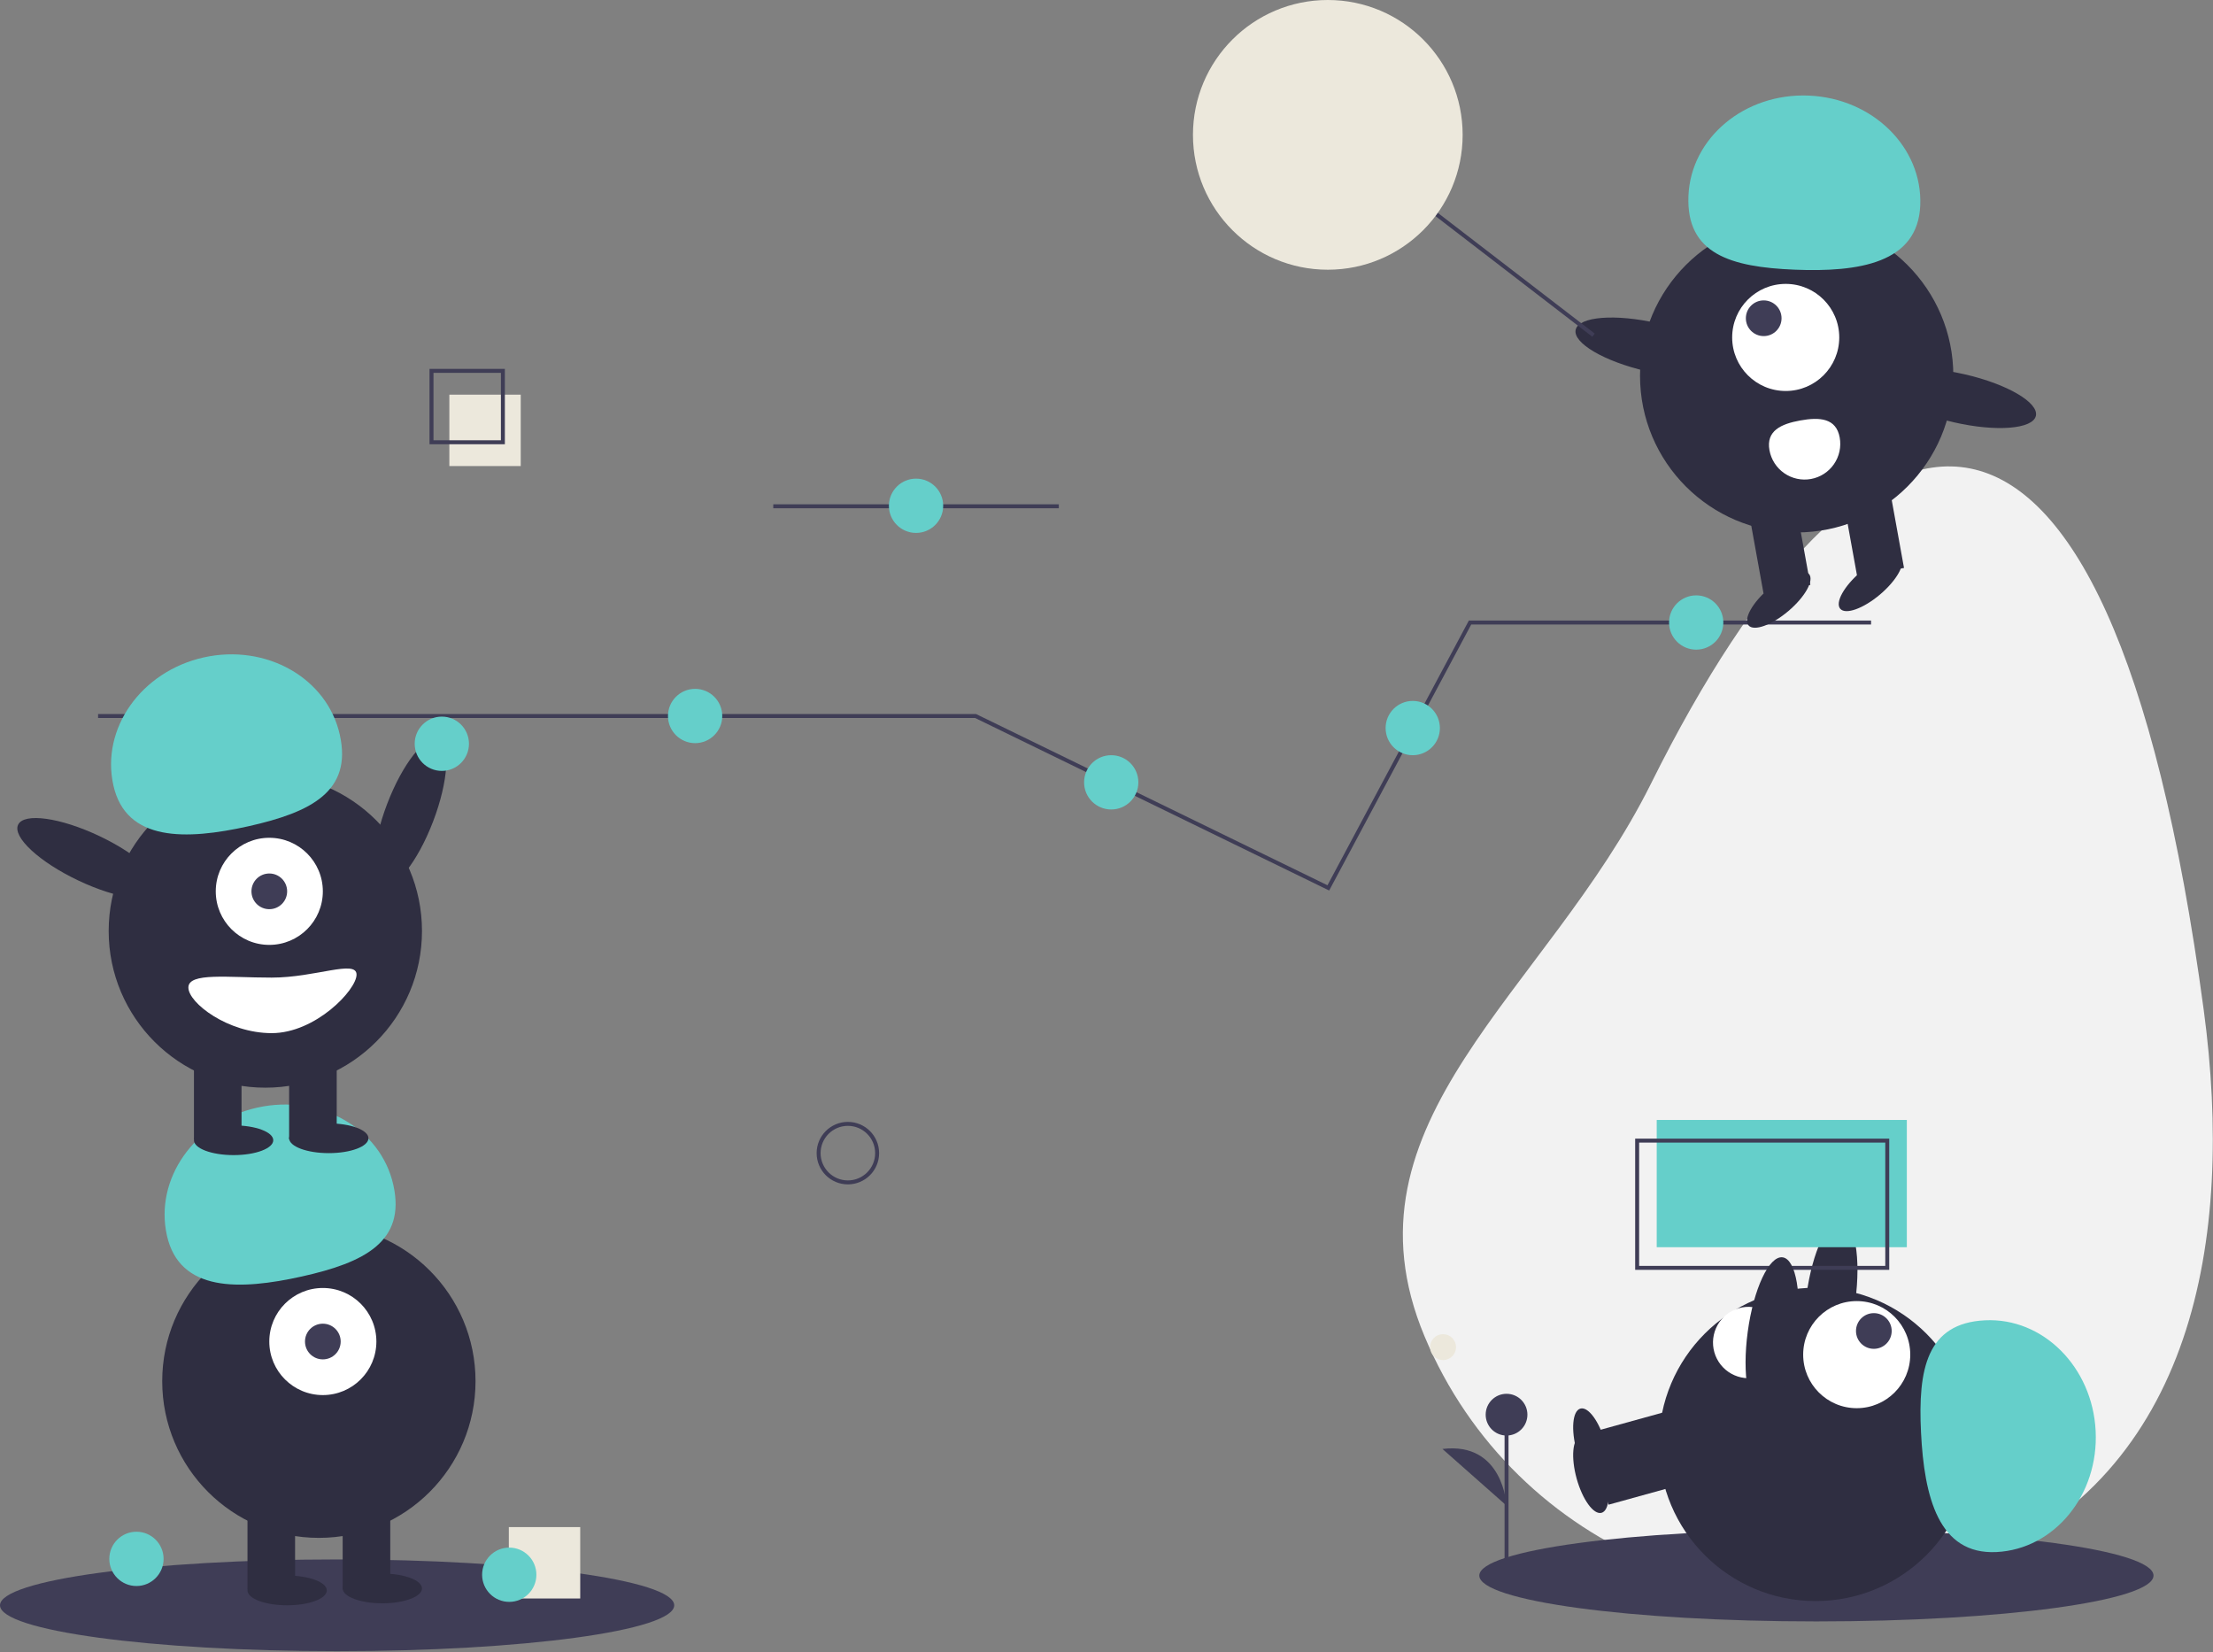 <svg width="1116" height="833" viewBox="0 0 1116 833" fill="none" xmlns="http://www.w3.org/2000/svg">
<rect x="0" y="0" width="1116" height="833" fill="#808080" stroke="none"/>
<g clip-path="url(#clip0)">
<path d="M389.957 255.282H533.957" stroke="#3F3D56" stroke-width="2" stroke-miterlimit="10"/>
<path d="M218.407 414.207C226.196 393.83 227.324 375.328 220.927 372.883C214.53 370.438 203.03 384.975 195.241 405.353C187.453 425.73 186.324 444.232 192.722 446.677C199.119 449.122 210.619 434.585 218.407 414.207Z" fill="#2F2E41"/>
<path d="M1111.33 509.296C1127 625.885 1105.67 742.6 997.166 788.049C888.664 833.498 763.861 782.383 718.412 673.88C672.964 565.378 780.197 500.457 832.581 395.127C938.957 181.234 1062.69 147.231 1111.33 509.296Z" fill="#F2F2F2"/>
<path d="M916 817.563C1009.89 817.563 1086 807.209 1086 794.436C1086 781.663 1009.89 771.309 916 771.309C822.112 771.309 746 781.663 746 794.436C746 807.209 822.112 817.563 916 817.563Z" fill="#3F3D56"/>
<path d="M804.789 735.576L811.183 758.709L852.629 747.252L846.234 724.12L804.789 735.576Z" fill="#2F2E41"/>
<path d="M807.645 762.799C811.638 761.696 812.488 752.17 809.545 741.524C806.602 730.878 800.98 723.142 796.988 724.245C792.995 725.349 792.145 734.874 795.087 745.52C798.03 756.167 803.653 763.903 807.645 762.799Z" fill="#2F2E41"/>
<path d="M935.606 656.016C938.536 634.399 935.41 616.128 928.623 615.208C921.837 614.289 913.96 631.067 911.03 652.685C908.1 674.303 911.226 692.573 918.013 693.493C924.799 694.413 932.676 677.634 935.606 656.016Z" fill="#2F2E41"/>
<path d="M915.585 807.299C959.215 807.299 994.585 771.93 994.585 728.299C994.585 684.669 959.215 649.299 915.585 649.299C871.954 649.299 836.585 684.669 836.585 728.299C836.585 771.93 871.954 807.299 915.585 807.299Z" fill="#2F2E41"/>
<path d="M804.789 721.576L811.183 744.709L852.629 733.252L846.234 710.12L804.789 721.576Z" fill="#2F2E41"/>
<path d="M807.645 748.799C811.638 747.696 812.488 738.17 809.545 727.524C806.602 716.878 800.98 709.142 796.988 710.245C792.995 711.349 792.145 720.874 795.087 731.52C798.03 742.167 803.653 749.903 807.645 748.799Z" fill="#2F2E41"/>
<path d="M936.329 710.043C951.241 710.043 963.329 697.955 963.329 683.043C963.329 668.131 951.241 656.043 936.329 656.043C921.417 656.043 909.329 668.131 909.329 683.043C909.329 697.955 921.417 710.043 936.329 710.043Z" fill="white"/>
<path d="M944.963 680.116C949.934 680.116 953.963 676.086 953.963 671.116C953.963 666.145 949.934 662.116 944.963 662.116C939.993 662.116 935.963 666.145 935.963 671.116C935.963 676.086 939.993 680.116 944.963 680.116Z" fill="#3F3D56"/>
<path d="M1006.81 782.588C1036.05 781.124 1058.44 753.78 1056.82 721.511C1055.21 689.243 1030.2 664.271 1000.97 665.734C971.732 667.197 967.144 690.146 968.759 722.414C970.374 754.683 977.58 784.051 1006.81 782.588Z" fill="#65CFCA"/>
<path d="M883.298 694.874C878.54 695.257 873.825 693.736 870.189 690.644C866.553 687.551 864.294 683.142 863.909 678.384C863.524 673.627 865.045 668.911 868.136 665.274C871.227 661.638 875.636 659.378 880.393 658.991C890.302 658.189 893.005 666.056 893.807 675.964C894.609 685.873 893.206 694.072 883.298 694.874Z" fill="white"/>
<path d="M49.464 361.025H491.957L560.56 394.447L669.866 447.699L741.334 313.887H943.574" stroke="#3F3D56" stroke-width="2" stroke-miterlimit="10"/>
<path d="M222.811 388.711C230.37 388.711 236.497 382.584 236.497 375.025C236.497 367.467 230.37 361.34 222.811 361.34C215.253 361.34 209.126 367.467 209.126 375.025C209.126 382.584 215.253 388.711 222.811 388.711Z" fill="#65CFCA"/>
<path d="M350.541 374.711C358.1 374.711 364.227 368.584 364.227 361.025C364.227 353.467 358.1 347.34 350.541 347.34C342.983 347.34 336.856 353.467 336.856 361.025C336.856 368.584 342.983 374.711 350.541 374.711Z" fill="#65CFCA"/>
<path d="M560.384 408.164C567.942 408.164 574.069 402.037 574.069 394.478C574.069 386.92 567.942 380.793 560.384 380.793C552.825 380.793 546.698 386.92 546.698 394.478C546.698 402.037 552.825 408.164 560.384 408.164Z" fill="#65CFCA"/>
<path d="M855.379 327.572C862.937 327.572 869.064 321.445 869.064 313.887C869.064 306.329 862.937 300.202 855.379 300.202C847.821 300.202 841.694 306.329 841.694 313.887C841.694 321.445 847.821 327.572 855.379 327.572Z" fill="#65CFCA"/>
<path d="M712.443 380.793C720.001 380.793 726.129 374.666 726.129 367.108C726.129 359.55 720.001 353.422 712.443 353.422C704.885 353.422 698.758 359.55 698.758 367.108C698.758 374.666 704.885 380.793 712.443 380.793Z" fill="#65CFCA"/>
<path d="M427.576 596.196C435.725 596.196 442.331 589.59 442.331 581.441C442.331 573.292 435.725 566.685 427.576 566.685C419.426 566.685 412.82 573.292 412.82 581.441C412.82 589.59 419.426 596.196 427.576 596.196Z" stroke="#3F3D56" stroke-width="2" stroke-miterlimit="10"/>
<path d="M170 832.563C263.888 832.563 340 822.209 340 809.436C340 796.663 263.888 786.309 170 786.309C76.112 786.309 0 796.663 0 809.436C0 822.209 76.112 832.563 170 832.563Z" fill="#3F3D56"/>
<path d="M160.805 775.437C204.435 775.437 239.805 740.067 239.805 696.437C239.805 652.806 204.435 617.437 160.805 617.437C117.174 617.437 81.805 652.806 81.805 696.437C81.805 740.067 117.174 775.437 160.805 775.437Z" fill="#2F2E41"/>
<path d="M148.805 758.437H124.805V801.437H148.805V758.437Z" fill="#2F2E41"/>
<path d="M196.805 758.437H172.805V801.437H196.805V758.437Z" fill="#2F2E41"/>
<path d="M144.805 809.437C155.85 809.437 164.805 806.079 164.805 801.937C164.805 797.794 155.85 794.437 144.805 794.437C133.759 794.437 124.805 797.794 124.805 801.937C124.805 806.079 133.759 809.437 144.805 809.437Z" fill="#2F2E41"/>
<path d="M192.805 808.437C203.85 808.437 212.805 805.079 212.805 800.937C212.805 796.794 203.85 793.437 192.805 793.437C181.759 793.437 172.805 796.794 172.805 800.937C172.805 805.079 181.759 808.437 192.805 808.437Z" fill="#2F2E41"/>
<path d="M162.805 703.437C177.716 703.437 189.805 691.348 189.805 676.437C189.805 661.525 177.716 649.437 162.805 649.437C147.893 649.437 135.805 661.525 135.805 676.437C135.805 691.348 147.893 703.437 162.805 703.437Z" fill="white"/>
<path d="M162.805 685.437C167.775 685.437 171.805 681.407 171.805 676.437C171.805 671.466 167.775 667.437 162.805 667.437C157.834 667.437 153.805 671.466 153.805 676.437C153.805 681.407 157.834 685.437 162.805 685.437Z" fill="#3F3D56"/>
<path d="M84.172 622.969C77.793 594.401 98.184 565.535 129.716 558.494C161.248 551.453 191.981 568.904 198.36 597.472C204.739 626.039 183.841 636.575 152.309 643.616C120.777 650.657 90.551 651.536 84.172 622.969Z" fill="#65CFCA"/>
<path d="M133.805 548.437C177.435 548.437 212.805 513.067 212.805 469.437C212.805 425.806 177.435 390.437 133.805 390.437C90.174 390.437 54.805 425.806 54.805 469.437C54.805 513.067 90.174 548.437 133.805 548.437Z" fill="#2F2E41"/>
<path d="M121.805 531.437H97.805V574.437H121.805V531.437Z" fill="#2F2E41"/>
<path d="M169.805 531.437H145.805V574.437H169.805V531.437Z" fill="#2F2E41"/>
<path d="M117.805 582.437C128.85 582.437 137.805 579.079 137.805 574.937C137.805 570.794 128.85 567.437 117.805 567.437C106.759 567.437 97.805 570.794 97.805 574.937C97.805 579.079 106.759 582.437 117.805 582.437Z" fill="#2F2E41"/>
<path d="M165.805 581.437C176.85 581.437 185.805 578.079 185.805 573.937C185.805 569.794 176.85 566.437 165.805 566.437C154.759 566.437 145.805 569.794 145.805 573.937C145.805 578.079 154.759 581.437 165.805 581.437Z" fill="#2F2E41"/>
<path d="M135.805 476.437C150.716 476.437 162.805 464.348 162.805 449.437C162.805 434.525 150.716 422.437 135.805 422.437C120.893 422.437 108.805 434.525 108.805 449.437C108.805 464.348 120.893 476.437 135.805 476.437Z" fill="white"/>
<path d="M135.805 458.437C140.775 458.437 144.805 454.407 144.805 449.437C144.805 444.466 140.775 440.437 135.805 440.437C130.834 440.437 126.805 444.466 126.805 449.437C126.805 454.407 130.834 458.437 135.805 458.437Z" fill="#3F3D56"/>
<path d="M57.172 395.969C50.793 367.401 71.184 338.535 102.716 331.494C134.248 324.453 164.981 341.904 171.36 370.472C177.739 399.039 156.841 409.575 125.309 416.616C93.777 423.657 63.551 424.536 57.172 395.969Z" fill="#65CFCA"/>
<path d="M80.513 449.707C83.448 443.519 69.849 430.925 50.138 421.576C30.427 412.228 12.07 409.665 9.135 415.853C6.2 422.041 19.8 434.636 39.51 443.984C59.221 453.333 77.579 455.895 80.513 449.707Z" fill="#2F2E41"/>
<path d="M95 497.936C95 505.668 114.909 520.936 137 520.936C159.091 520.936 179.805 499.168 179.805 491.436C179.805 483.704 159.091 492.936 137 492.936C114.909 492.936 95 490.204 95 497.936Z" fill="white"/>
<path d="M961.603 564.71H835.474V628.871H961.603V564.71Z" fill="#65CFCA"/>
<path d="M951.732 575.129H825.603V639.29H951.732V575.129Z" stroke="#3F3D56" stroke-width="2" stroke-miterlimit="10"/>
<path d="M262.603 199H226.603V235H262.603V199Z" fill="#ECE8DC"/>
<path d="M253.603 187H217.603V223H253.603V187Z" stroke="#3F3D56" stroke-width="2" stroke-miterlimit="10"/>
<path d="M906.052 268.47C949.683 268.47 985.052 233.101 985.052 189.47C985.052 145.84 949.683 110.47 906.052 110.47C862.422 110.47 827.052 145.84 827.052 189.47C827.052 233.101 862.422 268.47 906.052 268.47Z" fill="#2F2E41"/>
<path d="M936.561 290.649L960.178 286.374L952.518 244.061L928.902 248.336L936.561 290.649Z" fill="#2F2E41"/>
<path d="M889.332 299.203L912.948 294.928L905.288 252.616L881.672 256.891L889.332 299.203Z" fill="#2F2E41"/>
<path d="M901.869 308.108C910.298 300.969 914.961 292.62 912.284 289.459C909.607 286.298 900.604 289.523 892.175 296.661C883.745 303.8 879.082 312.149 881.759 315.31C884.436 318.471 893.44 315.246 901.869 308.108Z" fill="#2F2E41"/>
<path d="M948.117 299.736C956.546 292.597 961.209 284.248 958.532 281.087C955.855 277.926 946.852 281.151 938.423 288.289C929.994 295.428 925.331 303.777 928.008 306.938C930.685 310.099 939.688 306.874 948.117 299.736Z" fill="#2F2E41"/>
<path d="M900.521 197.146C915.433 197.146 927.521 185.058 927.521 170.146C927.521 155.235 915.433 143.146 900.521 143.146C885.61 143.146 873.521 155.235 873.521 170.146C873.521 185.058 885.61 197.146 900.521 197.146Z" fill="white"/>
<path d="M889.424 169.468C894.395 169.468 898.424 165.439 898.424 160.468C898.424 155.498 894.395 151.468 889.424 151.468C884.454 151.468 880.424 155.498 880.424 160.468C880.424 165.439 884.454 169.468 889.424 169.468Z" fill="#3F3D56"/>
<path d="M968.372 103.526C969.56 74.279 944.353 49.507 912.071 48.196C879.789 46.885 852.656 69.531 851.468 98.778C850.28 128.025 872.721 134.67 905.003 135.981C937.285 137.293 967.184 132.773 968.372 103.526Z" fill="#65CFCA"/>
<path d="M871.608 183.903C873.138 177.228 857.141 167.865 835.877 162.991C814.613 158.117 796.135 159.577 794.605 166.253C793.075 172.928 809.072 182.291 830.336 187.165C851.6 192.039 870.078 190.578 871.608 183.903Z" fill="#2F2E41"/>
<path d="M1026.68 209.691C1028.21 203.016 1012.21 193.653 990.951 188.779C969.687 183.905 951.209 185.366 949.679 192.041C948.149 198.716 964.146 208.079 985.41 212.953C1006.67 217.827 1025.15 216.367 1026.68 209.691Z" fill="#2F2E41"/>
<path d="M927.749 220.603C928.171 222.929 928.129 225.315 927.628 227.625C927.127 229.935 926.176 232.124 924.829 234.066C923.482 236.009 921.766 237.667 919.778 238.946C917.79 240.225 915.57 241.1 913.244 241.522C910.918 241.943 908.532 241.901 906.222 241.4C903.911 240.899 901.723 239.948 899.78 238.601C897.838 237.254 896.18 235.538 894.9 233.55C893.621 231.562 892.746 229.342 892.325 227.016C890.554 217.234 898.118 213.772 907.9 212.001C917.682 210.23 925.979 210.821 927.749 220.603Z" fill="white"/>
<path d="M712.603 99L803.603 169" stroke="#3F3D56" stroke-width="2" stroke-miterlimit="10"/>
<path d="M669.603 136C707.159 136 737.603 105.555 737.603 68C737.603 30.445 707.159 0 669.603 0C632.048 0 601.603 30.445 601.603 68C601.603 105.555 632.048 136 669.603 136Z" fill="#ECE8DC"/>
<path d="M905.954 674.788C908.884 653.17 905.758 634.9 898.972 633.98C892.185 633.06 884.309 649.839 881.379 671.457C878.448 693.074 881.575 711.344 888.361 712.264C895.148 713.184 903.024 696.405 905.954 674.788Z" fill="#2F2E41"/>
<path d="M68.811 799.711C76.37 799.711 82.497 793.583 82.497 786.025C82.497 778.467 76.37 772.34 68.811 772.34C61.253 772.34 55.126 778.467 55.126 786.025C55.126 793.583 61.253 799.711 68.811 799.711Z" fill="#65CFCA"/>
<path d="M292.603 770H256.603V806H292.603V770Z" fill="#ECE8DC"/>
<path d="M256.811 807.711C264.37 807.711 270.497 801.583 270.497 794.025C270.497 786.467 264.37 780.34 256.811 780.34C249.253 780.34 243.126 786.467 243.126 794.025C243.126 801.583 249.253 807.711 256.811 807.711Z" fill="#65CFCA"/>
<path d="M461.957 268.711C469.515 268.711 475.642 262.584 475.642 255.025C475.642 247.467 469.515 241.34 461.957 241.34C454.399 241.34 448.271 247.467 448.271 255.025C448.271 262.584 454.399 268.711 461.957 268.711Z" fill="#65CFCA"/>
<path d="M727.721 685.788C731.33 685.788 734.256 682.862 734.256 679.252C734.256 675.643 731.33 672.717 727.721 672.717C724.111 672.717 721.185 675.643 721.185 679.252C721.185 682.862 724.111 685.788 727.721 685.788Z" fill="#ECE8DC"/>
<path d="M759.739 787.725V713.313" stroke="#3F3D56" stroke-width="2" stroke-miterlimit="10"/>
<path d="M759.739 723.836C765.551 723.836 770.262 719.125 770.262 713.313C770.262 707.502 765.551 702.791 759.739 702.791C753.928 702.791 749.216 707.502 749.216 713.313C749.216 719.125 753.928 723.836 759.739 723.836Z" fill="#3F3D56"/>
<path d="M759.739 759.175C759.739 759.175 758.236 726.843 727.419 730.601Z" fill="#3F3D56"/>
</g>
<defs>
<clipPath id="clip0">
<rect width="1115.91" height="832.564" fill="white"/>
</clipPath>
</defs>
</svg>
